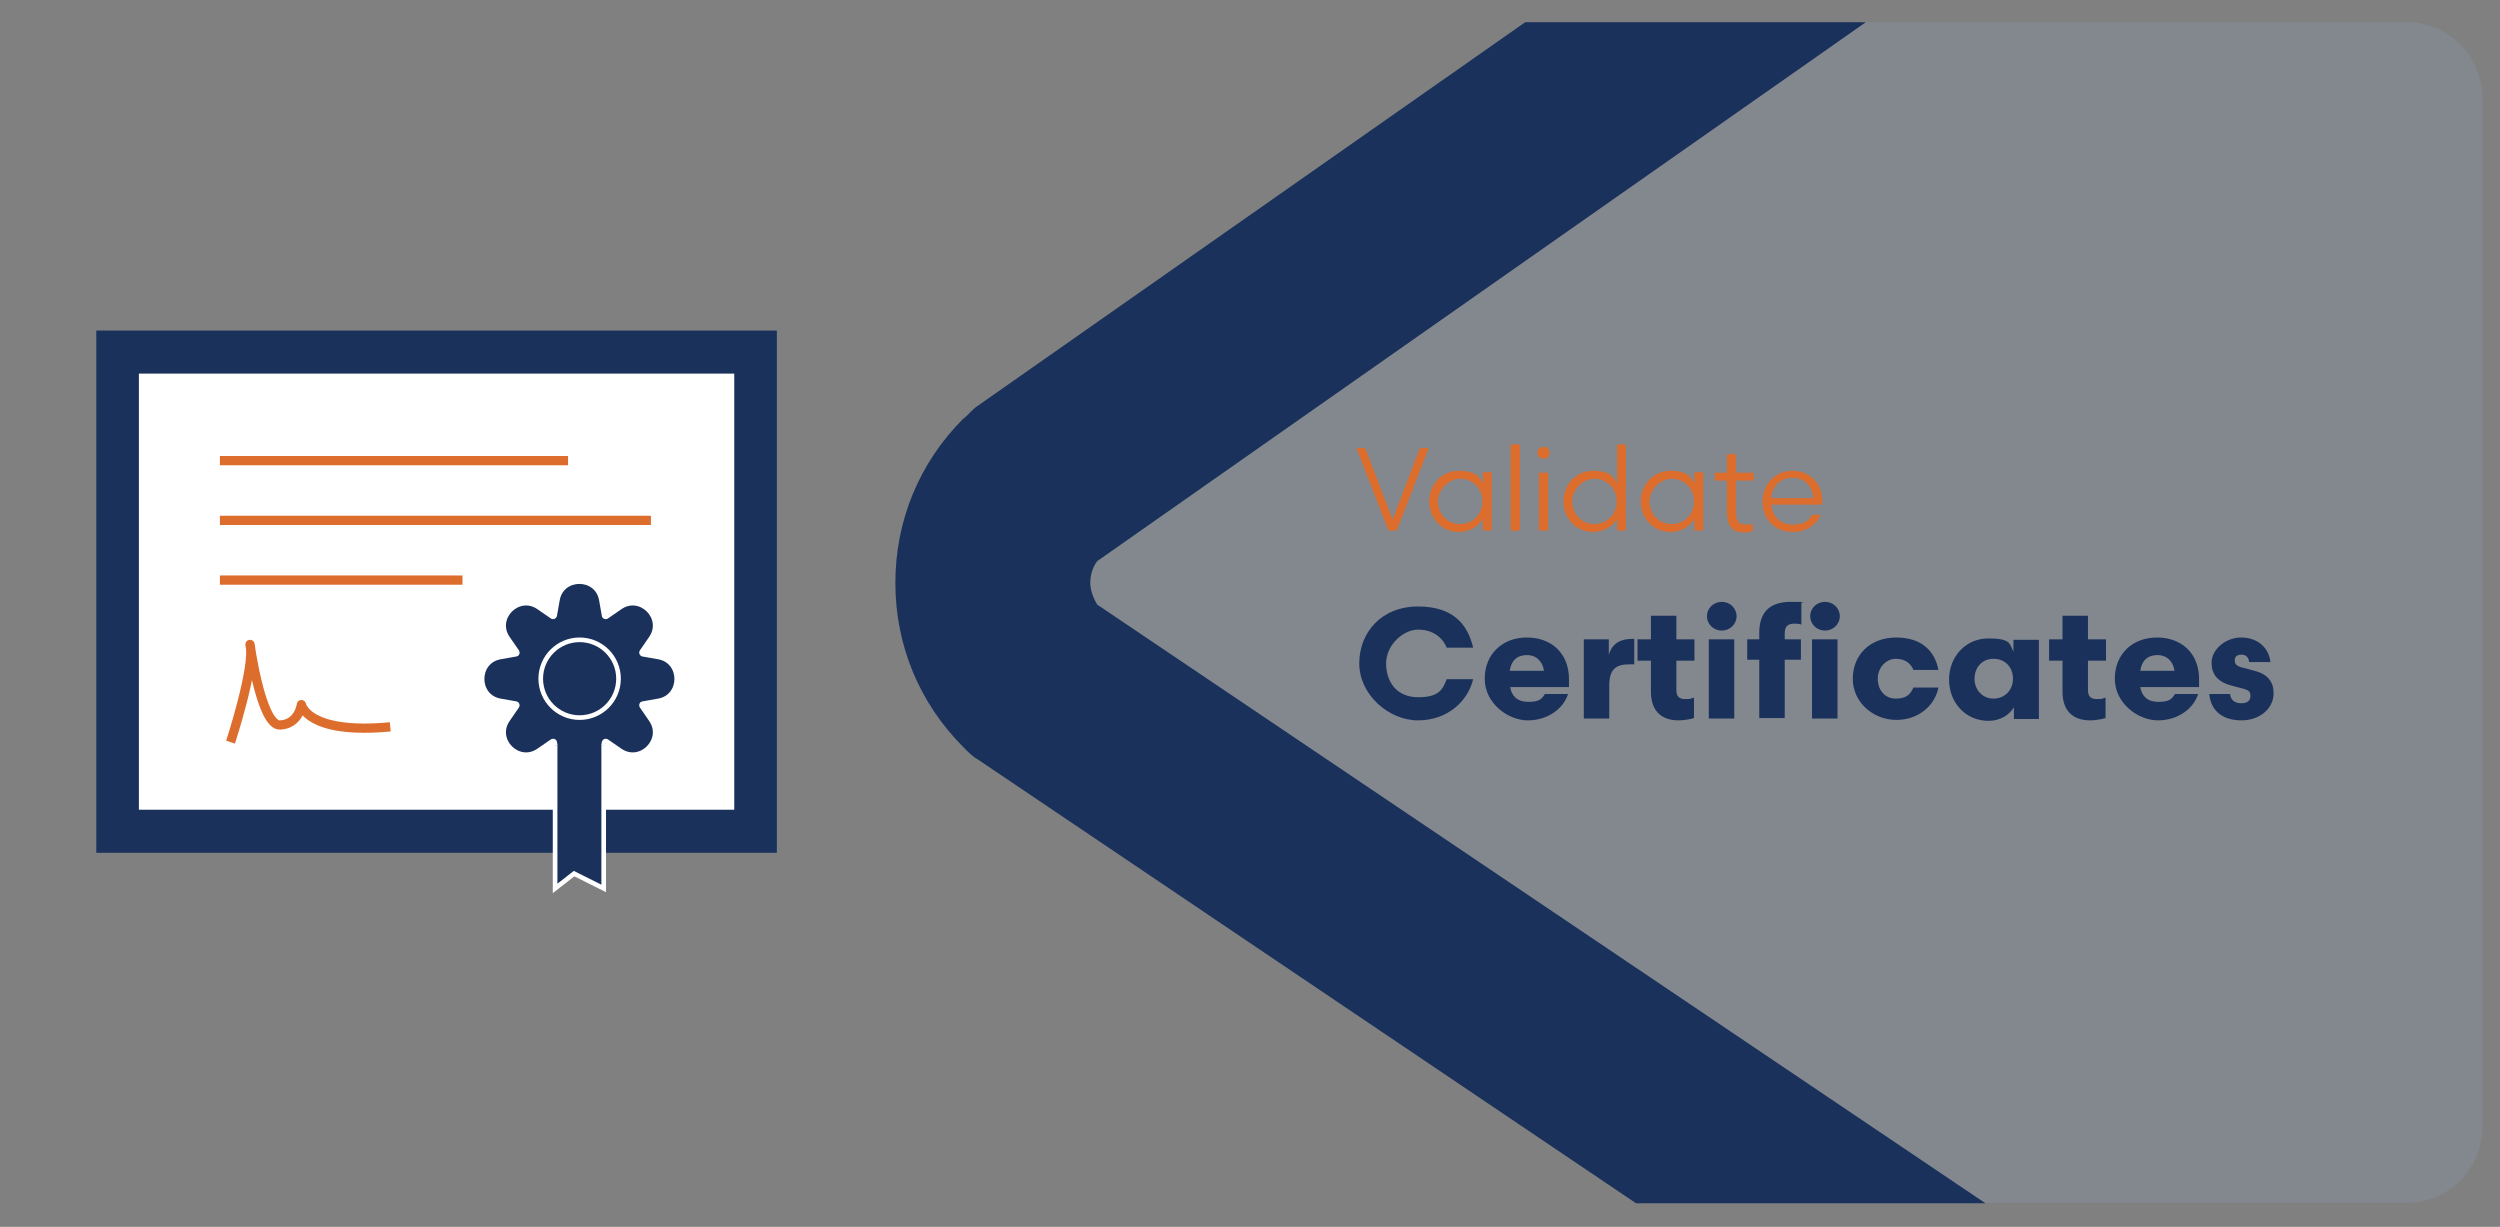 <?xml version="1.0" encoding="UTF-8"?>
<svg id="Layer_1" xmlns="http://www.w3.org/2000/svg" version="1.1" xmlns:xlink="http://www.w3.org/1999/xlink" viewBox="0 0 540 265">
  <rect x="0" y="0" width="540" height="265" fill="#808080" stroke="none"/>
  <!-- Generator: Adobe Illustrator 29.1.0, SVG Export Plug-In . SVG Version: 2.1.0 Build 142)  -->
  <defs>
    <style>
      .st0, .st1, .st2 {
        fill: none;
      }

      .st0, .st3 {
        stroke-miterlimit: 10;
      }

      .st0, .st2 {
        stroke: #dd6d2d;
        stroke-width: 2px;
      }

      .st4 {
        fill: #fff;
      }

      .st5 {
        fill: #dd6d2d;
      }

      .st3 {
        stroke: #fff;
      }

      .st3, .st6 {
        fill: #1a315c;
      }

      .st7 {
        clip-path: url(#clippath);
      }

      .st2 {
        stroke-linejoin: round;
      }

      .st8 {
        fill: #95aac9;
        isolation: isolate;
        opacity: .2;
      }
    </style>
    <clipPath id="clippath">
      <rect class="st1" x="3.2" y="4.8" width="533.1" height="255.1" rx="16.4" ry="16.4"/>
    </clipPath>
  </defs>
  <path class="st8" d="M355.9,4.8h163.9c9.1,0,16.4,7.4,16.4,16.4v222.2c0,9.1-7.4,16.4-16.4,16.4h-155.2c-9.1,0-153-119.1-153-128.2"/>
  <g class="st7">
    <path class="st6" d="M208,90.5c1-.7,1.7-1.7,2.7-2.5l369.5-258.9c6.5-4.5,15-5,21.7-1.5,7,3.5,11.5,11,11.5,18.7V360.8c0,3-3.5,5-6.2,3.2l-33.2-22.7c-1.8-1.3-2.7-3.2-2.7-5.2V-113.2L237,121.2c-1.3,1.7-1.5,3.7-1.5,4.7s.3,2.7,1.5,4.7l401.2,270.4s19.7,13.5,20.7,14.5c3.2,3.2,6.7,2.5,8.7,1.5,2-.5,5-2.7,5-7.2V-158.9c0-11.7,9.5-21.2,21-21.2s21.2,9.5,21.2,21.2V407c0,15-5.5,30.5-17,40.2-20.7,17.7-48.9,16.2-67.2-.5l-17-11.5-.2-.2-42.2-28.2-49.2-33.2L211.3,164.1c-1.3-.7-2.2-1.7-3.2-2.7-9.5-9.5-14.7-22-14.7-35.5s5.2-26,14.7-35.5h0Z"/>
  </g>
  <g>
    <path class="st5" d="M301.7,114.6h-1.8l-6.9-17.8h1.9l5.9,15.4,5.9-15.4h1.9l-6.9,17.8h0Z"/>
    <path class="st5" d="M322.2,102.1v12.5h-1.9v-2.5c-.8,1.4-2.7,2.8-5.2,2.8-3.8,0-6.4-3.1-6.4-6.6s2.6-6.6,6.4-6.6,4.5,1.4,5.2,2.8v-2.5h1.9ZM315.4,113.2c2.4,0,4.8-1.8,4.8-4.9s-2.4-4.9-4.8-4.9-4.8,2.3-4.8,4.9,1.9,4.9,4.8,4.9Z"/>
    <path class="st5" d="M326.3,114.6v-18.6h2v18.6h-2Z"/>
    <path class="st5" d="M333.4,96.5c.8,0,1.3.6,1.3,1.3s-.5,1.3-1.3,1.3-1.3-.6-1.3-1.3.5-1.3,1.3-1.3ZM332.4,114.6v-12.5h2v12.5h-2Z"/>
    <path class="st5" d="M349.2,96h2v18.6h-1.9v-2.5c-.8,1.4-2.7,2.8-5.2,2.8-3.8,0-6.4-3.1-6.4-6.6s2.6-6.6,6.4-6.6,4.5,1.4,5.2,2.8v-8.6h0ZM344.4,113.2c2.4,0,4.8-1.8,4.8-4.9s-2.4-4.9-4.8-4.9-4.8,2.3-4.8,4.9,1.9,4.9,4.8,4.9Z"/>
    <path class="st5" d="M367.9,102.1v12.5h-1.9v-2.5c-.8,1.4-2.7,2.8-5.2,2.8-3.8,0-6.4-3.1-6.4-6.6s2.6-6.6,6.4-6.6,4.5,1.4,5.2,2.8v-2.5h1.9ZM361.1,113.2c2.4,0,4.8-1.8,4.8-4.9s-2.4-4.9-4.8-4.9-4.8,2.3-4.8,4.9,1.9,4.9,4.8,4.9Z"/>
    <path class="st5" d="M373,98.1h2v4h3.8v1.7h-3.8v7c0,1.7.6,2.5,2.1,2.5s1,0,1.5-.2v1.6c-.4.2-1.2.3-1.9.3-2.9,0-3.7-1.8-3.7-4.8v-6.4h-2.6v-1.7h2.6v-4h0Z"/>
    <path class="st5" d="M382.6,109.1c.3,2.6,2,4.2,4.6,4.2s3.5-.9,4.2-2.1h1.9c-.9,2.1-3.2,3.7-6,3.7-4.1,0-6.6-2.9-6.6-6.6s2.7-6.6,6.5-6.6,6.4,2.8,6.4,6.4v.9h-11ZM382.5,107.6h9.2c-.2-2.5-1.9-4.4-4.5-4.4s-4.4,1.7-4.6,4.4Z"/>
    <path class="st6" d="M312.5,139.9c-.9-2.2-3-3.9-6.2-3.9s-6.9,3.3-6.9,7.3,2.3,7.3,6.9,7.3,5.3-1.7,6.2-3.9h5.7c-1.1,4.7-5.5,8.9-11.9,8.9s-12.7-5.6-12.7-12.3,4.8-12.3,12.7-12.3,10.8,4.2,11.9,8.9h-5.7Z"/>
    <path class="st6" d="M333.6,149.9h5.1c-1,3.2-4.4,5.7-8.7,5.7s-9.3-3.7-9.3-9,3.8-8.9,9.1-8.9,9.1,3.4,9.1,9v1.7h-12.7c.3,1.9,1.5,3.2,3.9,3.2s2.9-.6,3.6-1.7h0ZM326.1,144.9h7.4c-.3-2-1.6-3.4-3.7-3.4s-3.4,1.2-3.7,3.4Z"/>
    <path class="st6" d="M353,143.5h-1.1c-3,0-4.3,1.2-4.3,4.6v7.1h-5.5v-17.1h5.4v3.4c.7-2.7,2.8-3.5,5-3.5h.5v5.5h0Z"/>
    <path class="st6" d="M365.9,150.7v4.4c-.6.2-2.1.5-3.3.5-4.1,0-6-2.4-6-6.2v-6.7h-2.9v-4.6h2.9v-5.1h5.5v5.1h3.9v4.6h-3.9v6.4c0,1.3.6,1.9,1.9,1.9s1.2-.1,1.8-.3h0Z"/>
    <path class="st6" d="M371.9,136.2c-1.8,0-3.2-1.4-3.2-3.1s1.4-3.1,3.2-3.1,3.2,1.4,3.2,3.1-1.4,3.1-3.2,3.1ZM369.1,155.2v-17.1h5.5v17.1h-5.5Z"/>
    <path class="st6" d="M389.1,134.9c-.3-.1-.9-.2-1.4-.2-1.6,0-2.2.6-2.2,2.2v1.2h3.5v4.4h-3.5v12.6h-5.5v-12.6h-2.6v-4.4h2.6v-1.4c0-4.3,2.1-6.7,6.8-6.7s1.8.1,2.3.3v4.5h0ZM394.2,136.2c-1.8,0-3.2-1.4-3.2-3.1s1.4-3.1,3.2-3.1,3.2,1.4,3.2,3.1-1.4,3.1-3.2,3.1ZM391.4,155.2v-17.1h5.5v17.1h-5.5Z"/>
    <path class="st6" d="M418.7,144.7h-5.4c-.5-1.2-1.6-2.4-3.8-2.4s-3.9,2-3.9,4.3,1.4,4.3,3.9,4.3,3.2-1.1,3.8-2.4h5.4c-.7,3.7-4.1,7-9.1,7s-9.4-3.8-9.4-8.9,3.7-8.9,9.4-8.9,8.4,3.2,9.1,7h0Z"/>
    <path class="st6" d="M434.9,140.7v-2.5h5.5v17.1h-5.4v-2.5c-1,1.6-2.9,2.9-5.5,2.9-4.9,0-8.5-3.9-8.5-8.9s3.6-8.9,8.5-8.9,4.6,1.2,5.4,2.9h0ZM434.8,146.6c0-2.5-1.7-4.3-4.2-4.3s-4.1,1.9-4.1,4.3,1.7,4.3,4.1,4.3,4.2-1.8,4.2-4.3Z"/>
    <path class="st6" d="M454.8,150.7v4.4c-.6.2-2.1.5-3.3.5-4.1,0-6-2.4-6-6.2v-6.7h-2.9v-4.6h2.9v-5.1h5.5v5.1h3.9v4.6h-3.9v6.4c0,1.3.6,1.9,1.9,1.9s1.2-.1,1.8-.3h0Z"/>
    <path class="st6" d="M469.7,149.9h5.1c-1,3.2-4.4,5.7-8.7,5.7s-9.3-3.7-9.3-9,3.8-8.9,9.1-8.9,9.1,3.4,9.1,9v1.7h-12.7c.3,1.9,1.5,3.2,3.9,3.2s2.9-.6,3.6-1.7h0ZM462.3,144.9h7.4c-.3-2-1.6-3.4-3.7-3.4s-3.4,1.2-3.7,3.4Z"/>
    <path class="st6" d="M481.7,149.9c.1,1.2.9,2,2.4,2s2-.7,2-1.6-.4-1.2-1.4-1.5l-2.3-.6c-3.3-.8-4.7-2.4-4.7-5.1s2.9-5.4,6.4-5.4,6,2.2,6.3,5.3h-4.6c0-.7-.5-1.6-1.6-1.6s-1.5.5-1.5,1.3.5,1.1,1.3,1.4l3,.8c2.8.7,4.1,2.4,4.1,4.8,0,3.6-3.3,5.9-6.9,5.9s-6.6-1.6-7-5.7h4.6,0Z"/>
  </g>
  <g>
    <polyline class="st6" points="130.4 184.2 167.8 184.2 167.8 71.4 20.8 71.4 20.8 184.2 119.9 184.2"/>
    <polyline class="st4" points="130.4 174.9 158.6 174.9 158.6 80.7 30 80.7 30 174.9 119.9 174.9"/>
    <line class="st0" x1="47.5" y1="99.5" x2="122.7" y2="99.5"/>
    <line class="st0" x1="47.5" y1="112.4" x2="140.6" y2="112.4"/>
    <line class="st0" x1="47.5" y1="125.3" x2="99.9" y2="125.3"/>
    <path class="st2" d="M49.8,160.3s5.4-16.5,4.2-21.1c0,0,2.4,17.6,6.5,17.4s4.6-4.4,4.6-4.4c0,0,1.2,6.5,19.2,4.8"/>
    <path class="st3" d="M129.9,129.6l.6,3.4c0,.2.3.3.5.2l2.9-2c4.4-3.1,9.8,2.3,6.7,6.7l-2,2.9c-.1.2,0,.4.2.5l3.4.6c5.3.9,5.3,8.6,0,9.5l-3.4.6c-.2,0-.3.3-.2.5l2,2.9c3.1,4.4-2.3,9.8-6.7,6.7l-2.9-2c-.2-.1-.4,0-.5.2l-.6,3.4c-.9,5.3-8.6,5.3-9.5,0l-.6-3.4c0-.2-.3-.3-.5-.2l-2.9,2c-4.4,3.1-9.8-2.3-6.7-6.7l2-2.9c.1-.2,0-.4-.2-.5l-3.4-.6c-5.3-.9-5.3-8.6,0-9.5l3.4-.6c.2,0,.3-.3.2-.5l-2-2.9c-3.1-4.4,2.3-9.8,6.7-6.7l2.9,2c.2.1.4,0,.5-.2l.6-3.4c.9-5.3,8.6-5.3,9.5,0Z"/>
    <circle class="st3" cx="125.2" cy="146.6" r="8.4"/>
    <polyline class="st3" points="130.4 161.1 130.4 191.9 124 188.7 119.9 191.9 119.9 161.1"/>
  </g>
</svg>